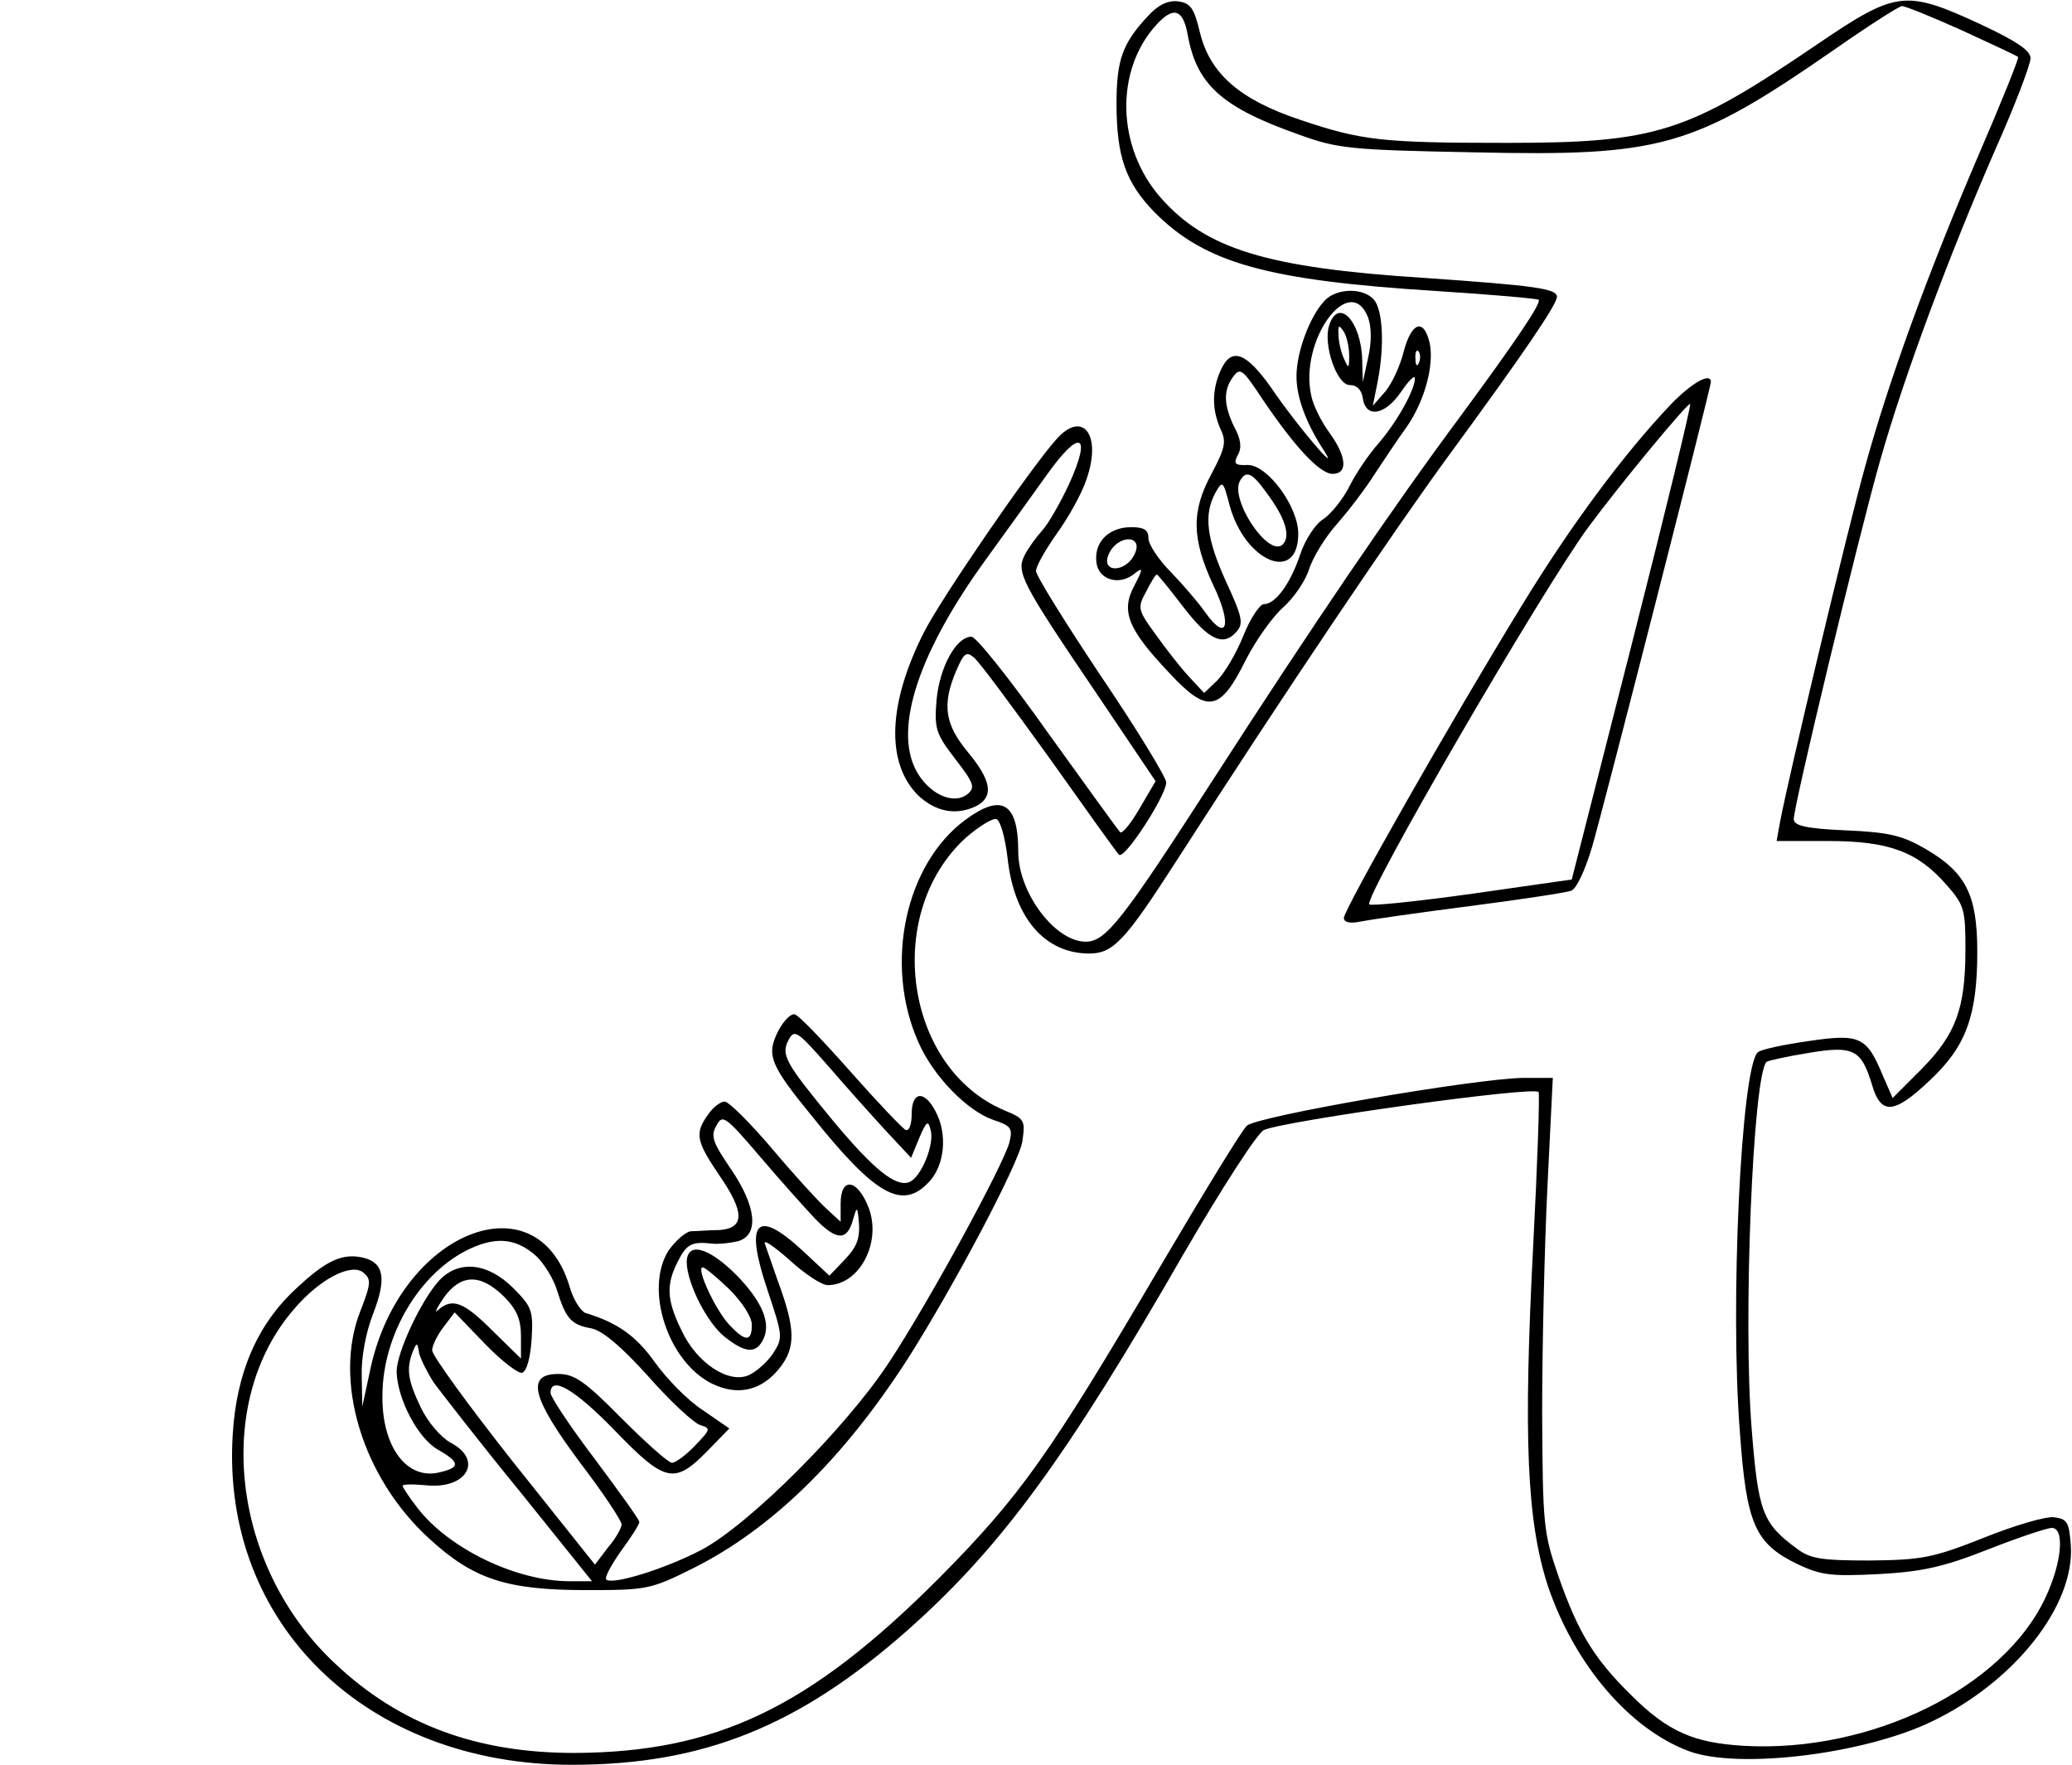 <?xml version="1.0" encoding="UTF-8" standalone="yes"?>
<svg version="1.0" xmlns="http://www.w3.org/2000/svg" width="349.175px" height="297.345px" viewBox="0 0 350 298" preserveAspectRatio="xMidYMid meet">
  <g transform="translate(0,298) scale(0.1,-0.1)" fill="#000000" stroke="none">
    <path d="M1939 2953 c-43 -46 -53 -74 -53 -148 0 -90 16 -134 65 -184 85 -85
189 -114 472 -132 95 -6 174 -13 176 -15 5 -5 -35 -65 -133 -198 -113 -152
-247 -349 -416 -611 -154 -239 -182 -275 -216 -275 -52 0 -114 83 -114 152 0
83 -28 99 -89 54 -102 -75 -138 -244 -80 -375 25 -58 83 -117 127 -132 30 -10
33 -14 27 -38 -9 -36 -135 -268 -203 -371 -72 -110 -236 -274 -317 -317 -61
-32 -151 -60 -161 -50 -3 3 8 24 25 48 17 23 31 45 31 49 0 4 -34 51 -75 106
-41 54 -75 105 -75 112 0 30 41 6 108 -63 85 -88 101 -92 156 -36 l38 39 -45
31 c-25 16 -61 53 -81 81 -32 45 -64 67 -117 83 -8 3 -21 23 -27 45 -56 185
-286 91 -336 -138 l-14 -65 -1 52 c-1 31 7 73 19 104 23 59 19 86 -15 95 -36
9 -64 -4 -115 -52 -66 -61 -101 -143 -107 -248 -19 -318 226 -556 573 -556
222 0 384 65 569 229 156 139 265 287 465 635 64 110 124 203 135 208 37 16
460 75 464 64 2 -6 -2 -121 -9 -256 -17 -329 -11 -469 25 -579 45 -132 138
-241 238 -278 84 -31 296 -5 410 50 140 67 242 196 235 298 -3 39 -6 44 -28
47 -14 2 -68 -14 -120 -35 -86 -34 -104 -37 -192 -38 -82 0 -101 3 -124 21
-57 42 -64 62 -75 200 -15 183 2 598 25 621 2 2 33 9 70 15 77 13 90 6 108
-53 15 -52 37 -51 98 7 61 57 80 109 80 217 0 96 -19 134 -88 174 -38 22 -61
28 -134 31 -68 3 -88 8 -88 19 0 23 109 476 146 606 41 144 116 345 195 526
33 74 59 143 59 153 0 13 -24 29 -86 58 -126 58 -141 56 -275 -35 -219 -149
-271 -166 -524 -166 -212 0 -245 4 -349 39 -102 34 -152 78 -169 147 -10 42
-16 50 -37 53 -17 2 -34 -6 -51 -25z m1375 -24 c50 -23 93 -43 95 -45 2 -1
-28 -76 -67 -166 -85 -198 -151 -379 -191 -524 -29 -103 -131 -531 -144 -601
l-6 -33 87 0 c103 0 151 -18 200 -74 30 -34 32 -42 32 -108 0 -101 -16 -144
-74 -203 l-49 -49 -17 39 c-27 65 -39 70 -126 57 -42 -6 -80 -14 -85 -19 -28
-28 -47 -428 -30 -641 11 -155 25 -188 97 -223 40 -19 57 -21 137 -17 74 4
110 12 186 42 51 20 99 36 107 36 22 0 17 -59 -11 -118 -71 -152 -294 -262
-509 -250 -85 5 -129 24 -191 86 -62 61 -89 105 -122 199 -26 75 -27 87 -28
278 0 110 4 282 9 383 l9 182 -49 0 c-82 -1 -453 -65 -468 -81 -8 -7 -74 -115
-147 -239 -187 -318 -236 -387 -374 -526 -218 -218 -375 -293 -615 -294 -165
0 -295 48 -404 151 -175 163 -207 442 -68 600 43 50 96 77 116 60 13 -11 13
-18 -5 -64 -47 -118 3 -282 116 -385 75 -69 131 -87 266 -87 101 0 108 1 180
37 132 66 253 184 362 353 77 121 188 330 194 368 5 35 4 38 -30 52 -169 71
-206 333 -65 461 22 19 45 33 51 31 7 -2 15 -32 19 -66 11 -101 63 -161 138
-161 40 0 60 21 145 153 187 291 372 565 463 689 124 169 182 254 182 267 0
14 -38 19 -225 32 -266 17 -368 49 -444 135 -75 85 -78 215 -8 292 29 32 45
27 53 -15 15 -86 58 -124 188 -170 66 -24 88 -26 296 -30 316 -7 369 8 605
171 60 42 113 76 118 76 5 0 50 -18 101 -41z m-2407 -2071 c12 -12 28 -37 34
-57 15 -48 24 -58 58 -64 19 -4 51 -31 96 -81 36 -41 76 -78 87 -82 19 -6 19
-7 -8 -35 -15 -16 -33 -29 -39 -29 -6 0 -44 34 -85 75 -62 63 -80 75 -107 75
-55 0 -45 -40 37 -150 39 -51 70 -98 70 -104 0 -6 -10 -24 -23 -39 l-22 -29
-138 173 c-75 95 -137 180 -137 189 0 8 9 26 19 39 l19 25 51 -53 c28 -29 57
-51 63 -49 8 3 14 26 16 57 3 48 0 55 -31 86 -43 43 -92 48 -125 13 -31 -34
-72 -122 -72 -154 1 -46 36 -113 70 -132 37 -21 38 -30 3 -38 -55 -14 -98 42
-97 129 0 104 64 210 149 249 46 21 79 16 112 -14z m-56 -67 c22 -22 29 -39
29 -67 l0 -38 -48 47 c-49 49 -68 56 -92 35 -7 -7 -3 2 9 20 29 41 62 42 102
3z m-118 -146 c12 -16 76 -99 144 -182 l123 -153 -38 0 c-90 0 -204 55 -257
124 -14 18 -25 35 -25 37 0 3 18 3 40 1 69 -7 97 43 41 72 -16 9 -38 34 -50
59 -22 46 -25 65 -14 94 7 17 8 17 11 -2 3 -11 14 -33 25 -50z"/>
    <path d="M2823 2298 c-79 -83 -170 -205 -254 -343 -119 -194 -299 -511 -299
-525 0 -7 10 -10 28 -6 15 3 98 15 184 26 86 11 164 23 172 26 9 3 24 36 35
73 19 64 201 777 201 786 0 17 -32 -1 -67 -37z m-66 -403 l-102 -400 -168 -24
c-93 -13 -171 -21 -174 -18 -10 11 290 528 370 637 54 73 169 212 172 208 2
-2 -42 -183 -98 -403z"/>
    <path d="M2237 2472 c-25 -27 -47 -87 -47 -127 0 -36 16 -79 46 -125 31 -48
-48 45 -87 103 -44 63 -69 72 -87 32 -15 -33 -15 -67 0 -100 10 -21 7 -32 -15
-74 -35 -64 -34 -110 2 -188 33 -68 24 -99 -13 -47 -11 16 -37 46 -58 68 -21
21 -38 47 -38 57 0 14 -7 19 -29 19 -38 0 -63 -25 -59 -59 3 -30 39 -41 65
-19 14 11 14 8 -1 -21 -23 -43 -11 -73 59 -147 65 -70 86 -66 130 23 17 33 45
72 62 87 17 15 37 43 44 64 6 20 28 56 48 78 20 23 49 61 64 85 16 24 39 59
53 78 30 43 47 104 39 142 -10 43 -31 35 -44 -15 -6 -24 -20 -54 -31 -67 l-21
-24 8 40 c12 61 9 121 -6 139 -18 21 -64 20 -84 -2z m74 -28 c6 -17 6 -42 0
-68 l-9 -41 -1 38 c-2 66 -41 106 -56 57 -10 -32 13 -100 35 -100 12 0 20 -8
22 -22 5 -35 38 -29 65 11 13 19 23 29 23 22 0 -19 -30 -73 -61 -109 -16 -18
-38 -50 -49 -72 -11 -22 -31 -47 -44 -56 -14 -8 -32 -36 -40 -61 -17 -50 -42
-83 -61 -83 -7 0 -23 -24 -35 -54 -12 -30 -32 -63 -44 -75 l-22 -21 -26 28
c-14 15 -39 47 -56 71 -30 41 -31 45 -16 72 8 16 16 29 18 29 2 0 22 -25 45
-55 43 -56 68 -68 91 -40 11 13 7 27 -19 83 -33 73 -38 113 -18 150 12 21 13
21 24 -21 26 -96 116 -133 116 -48 0 46 -52 116 -85 116 -22 -1 -25 2 -17 17
7 12 5 27 -6 47 -18 37 -19 62 -2 85 12 16 16 13 49 -37 54 -80 97 -127 119
-127 26 0 24 29 -5 69 -14 19 -28 47 -31 63 -21 93 65 211 96 132z m-32 -64
c0 -23 -1 -23 -9 -5 -5 11 -9 29 -9 40 -1 17 1 17 9 5 5 -8 9 -26 9 -40z m118
-12 c-3 -8 -6 -5 -6 6 -1 11 2 17 5 13 3 -3 4 -12 1 -19z m-259 -218 c34 -45
43 -76 28 -90 -25 -20 -90 79 -71 109 10 17 20 13 43 -19z m-218 -93 c0 -7 -5
-18 -12 -25 -16 -16 -38 -15 -38 1 0 7 5 18 12 25 16 16 38 15 38 -1z"/>
    <path d="M1784 2238 c-46 -52 -194 -268 -223 -325 -61 -120 -65 -220 -11 -275
30 -29 66 -36 101 -18 28 16 23 43 -16 90 -39 47 -44 80 -20 137 13 30 17 34
30 23 9 -7 65 -83 127 -169 61 -86 114 -160 118 -164 9 -10 80 100 80 122 0 8
-49 89 -110 179 -60 90 -110 170 -110 178 0 8 16 36 35 63 19 26 42 67 50 91
27 76 -6 119 -51 68z m22 -75 c-15 -32 -35 -67 -45 -78 -10 -11 -24 -30 -30
-42 -15 -29 -6 -46 122 -235 l99 -147 -27 -46 c-15 -26 -30 -44 -33 -40 -3 3
-58 79 -122 168 -63 89 -121 162 -129 162 -26 0 -54 -52 -59 -107 -4 -49 -1
-57 32 -100 31 -40 34 -48 20 -59 -24 -19 -66 1 -87 41 -37 72 5 199 118 355
32 44 78 108 103 143 56 79 77 71 38 -15z"/>
    <path d="M1315 1240 c-21 -41 -15 -57 56 -144 108 -135 153 -160 198 -112 27
28 32 82 11 120 -19 36 -40 33 -40 -5 0 -17 -4 -29 -10 -27 -5 2 -46 45 -92
97 -46 52 -88 96 -95 98 -6 3 -19 -10 -28 -27z m182 -170 l42 -45 14 34 c12
28 15 30 19 13 7 -24 -16 -80 -36 -88 -23 -9 -61 22 -130 105 -80 97 -87 110
-74 135 10 19 15 15 67 -44 31 -36 75 -85 98 -110z"/>
    <path d="M1196 1098 c-23 -32 -20 -45 20 -104 42 -61 42 -88 -1 -91 -17 0 -38
-2 -48 -2 -9 -1 -26 -16 -38 -33 -41 -66 0 -189 75 -225 40 -19 77 -12 106 19
33 36 35 66 10 138 -13 36 -25 72 -28 80 -3 8 15 -4 41 -27 26 -24 55 -43 65
-43 55 0 93 75 68 134 -19 46 -46 48 -46 4 l0 -31 -26 24 c-14 13 -56 59 -92
102 -36 42 -71 77 -78 77 -7 0 -20 -10 -28 -22z m181 -176 c36 -37 54 -38 64
-1 6 21 7 21 9 4 4 -35 -1 -49 -25 -74 l-24 -25 -45 42 c-79 73 -99 50 -59
-68 25 -75 26 -79 9 -105 -9 -14 -28 -31 -41 -37 -34 -15 -88 20 -114 76 -25
51 -26 77 -6 116 15 30 24 34 59 30 10 -1 29 1 42 4 37 10 32 59 -12 123 -30
44 -34 55 -24 72 10 20 15 17 73 -51 34 -40 77 -88 94 -106z"/>
    <path d="M1160 848 c1 -36 35 -103 65 -126 33 -26 51 -28 63 -6 16 28 0 66
-44 111 -48 48 -84 57 -84 21z m72 -45 c22 -22 38 -47 38 -60 0 -29 -11 -29
-38 0 -23 24 -57 97 -45 97 4 0 24 -17 45 -37z"/>
  </g>
</svg>